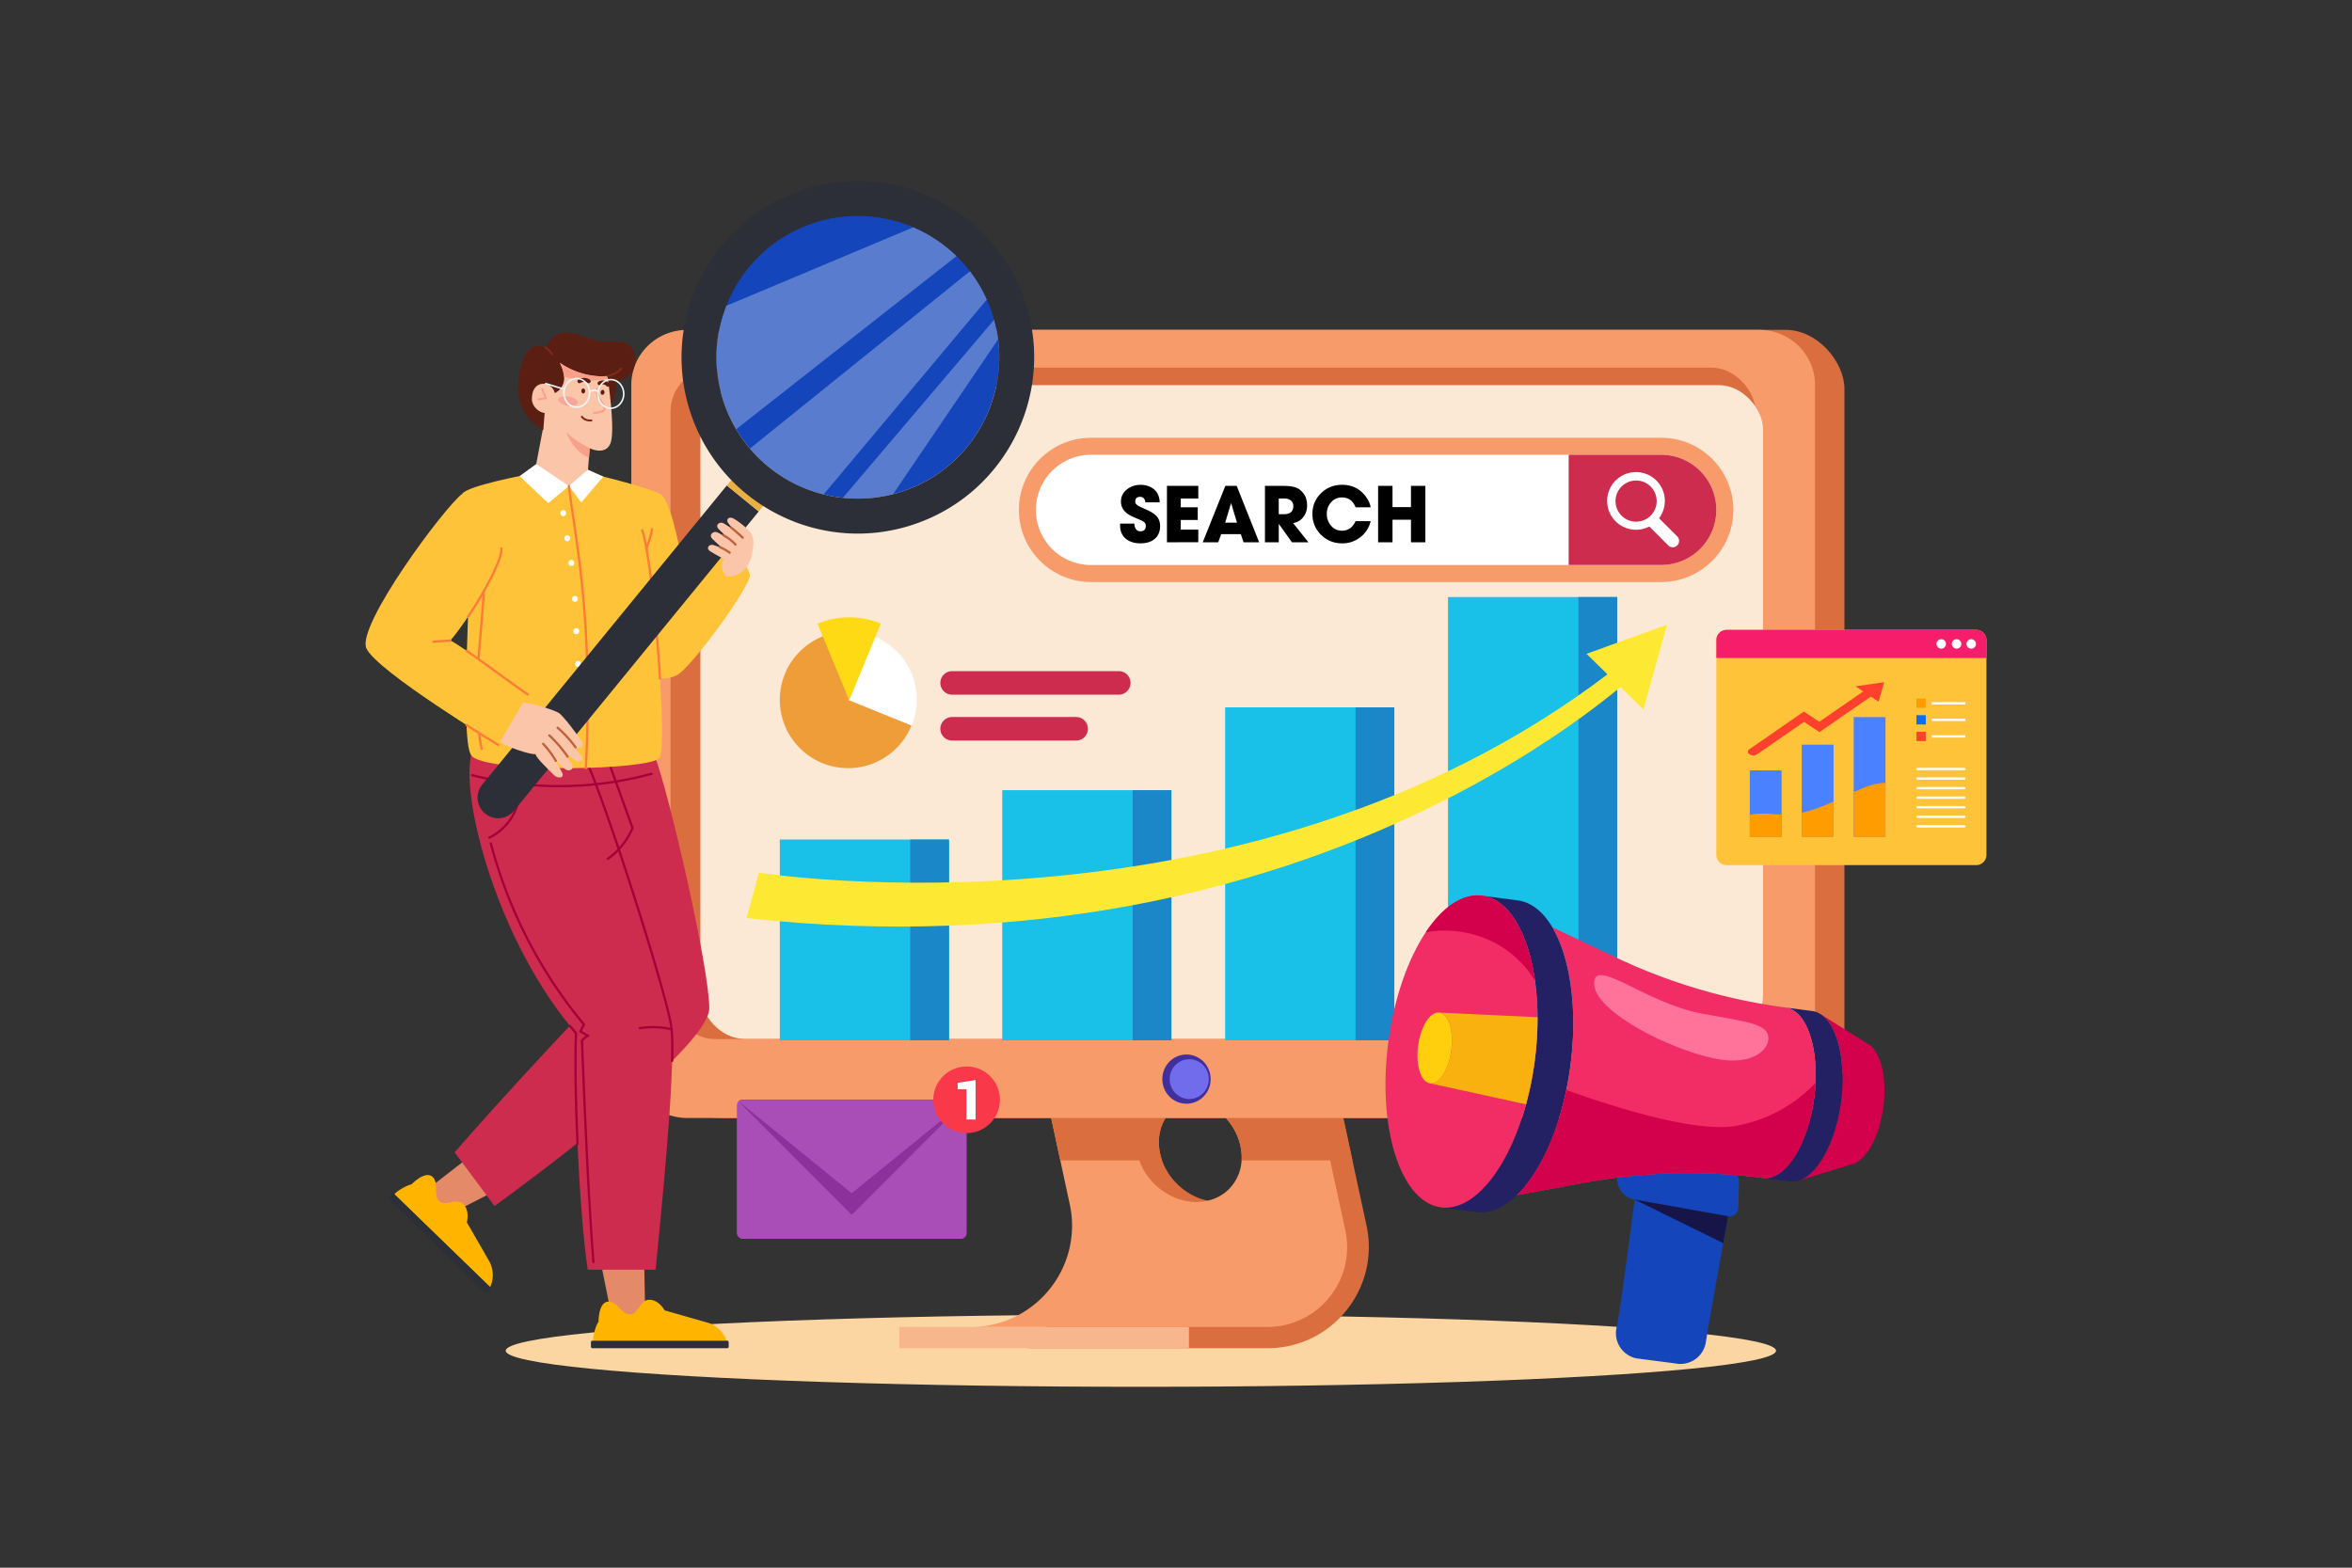 <svg xmlns="http://www.w3.org/2000/svg" viewBox="0 0 4680 3120"><rect x="0" y="0" width="4680" height="3120" fill="#333333" stroke="none"/><defs><style>.cls-1{isolation:isolate;}.cls-2,.cls-24{fill:#fff;}.cls-2{opacity:0;}.cls-3{fill:#fbd6a2;}.cls-4{fill:#db6e3f;}.cls-5{fill:#f79b6a;}.cls-6{fill:#f7b68b;}.cls-7{fill:#fbe9d5;}.cls-8{fill:#402f9d;}.cls-9{fill:#706cec;}.cls-10{fill:#e48a68;}.cls-11{fill:#ffb500;}.cls-12{fill:#2c2f37;}.cls-13{fill:#ce2c4e;}.cls-14{fill:#a50039;}.cls-15{fill:#fbc5a9;}.cls-16{fill:#5b1e13;}.cls-17{fill:#f7a18a;}.cls-18{fill:#7c2c19;}.cls-19{opacity:0.5;}.cls-20{fill:#f3888a;}.cls-21{fill:#eef6f9;}.cls-22{fill:#fec338;}.cls-23{fill:#fe7a38;}.cls-25{fill:#c8c3ca;}.cls-26{fill:#1445bb;}.cls-27{fill:#ebb044;}.cls-28{opacity:0.3;mix-blend-mode:color-dodge;}.cls-29{fill:#bf603b;}.cls-30{fill:#19c0e7;}.cls-31{fill:#1987c8;}.cls-32{fill:#fde934;}.cls-33{fill:#ef9d38;}.cls-34{fill:#fdda14;}.cls-35{fill:#0070fc;}.cls-36{fill:#ff9c00;}.cls-37{fill:#ff402c;}.cls-38{fill:#f61d6a;}.cls-39{fill:#4a81ff;}.cls-40{fill:#a94eb7;}.cls-41{fill:#8c309c;}.cls-42{fill:#f9394a;}.cls-43{fill:#171448;}.cls-44{fill:#232163;}.cls-45{fill:#f22c65;}.cls-46{fill:#f8b10f;}.cls-47{fill:#ffcf0d;}.cls-48{fill:#d3004c;}.cls-49{fill:#ff739b;}</style></defs><title>07</title><g class="cls-1"><g id="_07" data-name="07"><rect id="_07-2" data-name="07" class="cls-2" width="4680" height="3120"></rect><ellipse class="cls-3" cx="2270.16" cy="2688.16" rx="1263.85" ry="71.84"></ellipse><path class="cls-4" d="M2045.12,2643.67v39.56h476.76c129.07,0,224.95-119.5,196.94-245.52l-18.79-86.9-44.83-207.42h-468l44.68,207.42,10.2,47.33a205,205,0,0,1,4.87,44.15c0,97.48-71.2,182.5-168.33,198.63A200.88,200.88,0,0,1,2045.12,2643.67ZM2503,2350.81c-15.32,25.11-43.09,41.35-77,41.35a106.48,106.48,0,0,1-22.9-2.52c-25.35-5.36-48.64-19.46-66.08-38.83-15.65-17.39-26.56-39.08-29.94-62.61-7.2-49.6,21.59-91.1,66.61-101.43a98.4,98.4,0,0,1,22.36-2.52c57.39,0,110.67,46.52,118.93,103.95C2518.31,2311.73,2513.67,2333.42,2503,2350.81Z"></path><path class="cls-5" d="M1931.32,2640.92h590.32a159,159,0,0,0,152.64-114.72,143.78,143.78,0,0,0,3.58-15,161.69,161.69,0,0,0-1.16-63.56l-21-96.85-44.92-207.42H2074.06l44.63,207.42,9.61,44.58a200.76,200.76,0,0,1,2.08,77.24,192.83,192.83,0,0,1-10.53,38.59c-1.93,5.08-4.11,10.1-6.43,15a202.54,202.54,0,0,1-28.93,44.29,198.1,198.1,0,0,1-28.11,27.05A200.2,200.2,0,0,1,1931.32,2640.92Zm526.37-290.11c-11.74,19.32-31,33.42-54.64,38.83a98.4,98.4,0,0,1-22.36,2.52c-33.91,0-66.37-16.24-88.93-41.35-15.7-17.39-26.61-39.08-30-62.61-8.31-57.43,31.54-103.95,89-103.95a106.48,106.48,0,0,1,22.9,2.52c48.06,10.24,88.88,51.73,96,101.43C2473.05,2311.73,2468.41,2333.42,2457.69,2350.81Z"></path><rect class="cls-6" x="1789.32" y="2640.92" width="576.4" height="42.31" transform="translate(4155.03 5324.15) rotate(180)"></rect><path class="cls-4" d="M2074.07,2143.4l35.72,166.08H2312.2a119.79,119.79,0,0,1-5.16-21.31c-7.24-49.6,21.58-91.08,66.62-101.4,48.06,10.25,88.87,51.74,96,101.4a104.8,104.8,0,0,1,.94,21.31h220.5l-35.86-166.08Z"></path><rect class="cls-4" x="1314.68" y="656.46" width="2355.36" height="1568.55" rx="117.25"></rect><path class="cls-5" d="M1256.16,766v1349.5c0,60.47,49.89,109.51,111.4,109.51H3500.11c61.51,0,111.4-49,111.4-109.51V766c0-60.53-49.89-109.5-111.4-109.5H1367.56c-54.56,0-100,38.53-109.5,89.49A103.88,103.88,0,0,0,1256.16,766Z"></path><rect class="cls-4" x="1334.18" y="731.6" width="2159.2" height="1336.35" rx="87.7"></rect><rect class="cls-7" x="1393.64" y="766.54" width="2114.38" height="1301.03" rx="87.7" transform="translate(4901.66 2834.1) rotate(180)"></rect><ellipse class="cls-8" cx="2360.85" cy="2147.65" rx="48.07" ry="48.97"></ellipse><ellipse class="cls-9" cx="2366.35" cy="2147.65" rx="38.9" ry="39.62"></ellipse><polygon class="cls-10" points="1195.95 2515.15 1218.74 2628.13 1284.11 2628.13 1281.96 2519.75 1195.95 2515.15"></polygon><path class="cls-11" d="M1445.64,2668.2H1180.17c-.76-8,5-29.75,10.72-37.6.3-11.78,2.76-40.11,20.26-40.11s25,25.31,42.26,25.31,19.63-29,38.65-29,30.51,21.14,30.51,21.14l84.77,24.19a57.24,57.24,0,0,1,38.3,36.06Z"></path><rect class="cls-12" x="1175.84" y="2668.2" width="274.12" height="15.04" rx="2.84" transform="translate(2625.81 5351.43) rotate(180)"></rect><polygon class="cls-10" points="930.53 2305 840.33 2374.9 887.25 2420.42 989.07 2368.19 930.53 2305"></polygon><path class="cls-11" d="M975.3,2561.64,784.74,2376.8c5-6.27,24.29-17.88,33.88-19.52,8.42-8.24,29.91-26.87,42.47-14.69s.35,35.61,12.71,47.59,34.27-7.14,47.93,6.11,7.18,36.41,7.18,36.41l44,76.39a57.25,57.25,0,0,1,2.38,52.55Z"></path><path class="cls-12" d="M773.21,2386.56l192.68,186.91a2.85,2.85,0,0,0,4-.06l6.51-6.72a2.83,2.83,0,0,0-.06-4l-192.68-186.9a2.85,2.85,0,0,0-4,.06l-6.51,6.72A2.83,2.83,0,0,0,773.21,2386.56Z"></path><path class="cls-13" d="M1303.3,1505.71c28.57,76,108,420.07,108,500.8s-373.83,355.2-427.24,393.7L904.63,2293.4c79.48-91.9,274.47-304.57,317.94-340.44l-185-438.75Z"></path><path class="cls-13" d="M937.47,1503c-20.42,89.94,54.15,374.35,208.75,553.2-4.38,90.66,4.88,347.75,23.23,470.7h135.09c8.7-90.66,42.23-412.33,31-484.36s-132.21-451.58-169.2-528.32Z"></path><path class="cls-14" d="M1337.51,2113.51a2.25,2.25,0,0,0,2.24-2.19c.82-32.32.16-55.58-1.94-69.14-11.39-73.41-133.3-454-169.4-528.95a2.25,2.25,0,0,0-4.05,2c36,74.72,157.65,454.45,169,527.68,2,13.29,2.69,36.29,1.88,68.34a2.25,2.25,0,0,0,2.19,2.3Z"></path><path class="cls-14" d="M1149.21,2279.39h.1a2.26,2.26,0,0,0,2.15-2.35c-4-89.69-5.14-176.33-3-220.74a2.22,2.22,0,0,0-.55-1.58q-6.09-7-12-14.32a2.25,2.25,0,0,0-3.48,2.85q5.68,7,11.52,13.72c-2.12,45.45-1,129.67,3,220.27A2.24,2.24,0,0,0,1149.21,2279.39Z"></path><path class="cls-14" d="M1336.5,2050.66a2.25,2.25,0,0,0,.5-4.44,171.47,171.47,0,0,0-64.48-2.11,2.24,2.24,0,0,0,.7,4.43,167.51,167.51,0,0,1,62.79,2.06A2.12,2.12,0,0,0,1336.5,2050.66Z"></path><path class="cls-14" d="M973.51,1669.36a2.11,2.11,0,0,0,1-.23,110.71,110.71,0,0,0,54.57-140,2.21,2.21,0,0,0-2.91-1.27,2.24,2.24,0,0,0-1.27,2.91,106.22,106.22,0,0,1-52.35,134.32,2.25,2.25,0,0,0,1,4.27Z"></path><path class="cls-14" d="M1180.76,2514.05h.17a2.24,2.24,0,0,0,2.07-2.41c-10.53-138.85-16.55-286.89-22.37-430.06l-.39-9.67c2.65-3.21,6.53-7,10.76-8.37a2.25,2.25,0,0,0,.26-4.19c-2.5-1.15-5.1-2.67-7.62-4.14-1.9-1.11-3.85-2.26-5.82-3.27.87-1.62,1.69-3.3,2.51-5,1.14-2.32,2.27-4.65,3.54-6.76a2.23,2.23,0,0,0-.2-2.59A938.26,938.26,0,0,1,978.8,1678a2.24,2.24,0,0,0-4.34,1.13,942.72,942.72,0,0,0,184.76,360.11c-1,1.83-2,3.78-2.92,5.72-1.13,2.32-2.26,4.64-3.53,6.75a2.24,2.24,0,0,0-.22,1.82,2.21,2.21,0,0,0,1.21,1.38c2.5,1.16,5.1,2.68,7.62,4.15,1.27.74,2.57,1.5,3.88,2.23a37.38,37.38,0,0,0-9.06,8.44,2.23,2.23,0,0,0-.49,1.49l.43,10.51C1162,2225,1168,2373,1178.52,2512A2.25,2.25,0,0,0,1180.76,2514.05Z"></path><path class="cls-14" d="M1209.26,1711.49a2.23,2.23,0,0,0,1.26-.39c21.58-14.7,39.87-37.42,50.19-62.35a2.26,2.26,0,0,0,0-1.62l-45.08-124.93a2.21,2.21,0,0,0-2.87-1.35,2.24,2.24,0,0,0-1.35,2.87l44.78,124.11c-10,23.82-27.58,45.5-48.23,59.56a2.25,2.25,0,0,0,1.27,4.1Z"></path><path class="cls-14" d="M1112.77,1566.78a701.45,701.45,0,0,0,184.35-24.61,2.24,2.24,0,0,0,1.57-2.76,2.18,2.18,0,0,0-2.75-1.57,698.11,698.11,0,0,1-355.88,2.75A2.25,2.25,0,0,0,939,1545,701.83,701.83,0,0,0,1112.77,1566.78Z"></path><path class="cls-15" d="M1170.84,942.33s-14.33,26.11-52.56,26.11c-36.55,0-54.87-26.11-54.87-26.11l20.77-109.13,78.48,50.07,1.53,9.36,2.89,19.54Z"></path><path class="cls-12" d="M1167.08,912.17a93,93,0,0,1-40.49-19.84,94.72,94.72,0,0,1-26.46-35.9,90.16,90.16,0,0,0,30.24,26.07,87.23,87.23,0,0,0,33.82,10.11Z"></path><path class="cls-16" d="M1081.42,856.11s-50.43-23-50.39-83c0-51.16,19.76-98.53,54.44-81.54,0,0,15.85-35.26,50-29.07s43.22,20.38,90.37,17.46,42.1,51.09,29.08,64.15c-15.31,15.37-29.51,16-29.51,16s6.32,42.6-29.44,62.55Z"></path><path class="cls-15" d="M1075.9,919.55c67.39,47.63,94.08,15.09,94.08,15.09l3.34-42.62s30.13,15.29,40.88-8.59-3.61-120.44-5.34-135.21c0,0-45.43,7.47-94.91-26,.24.44,8,14.37,8.59,29.66a33,33,0,0,1-18.36,30.4l-.17.08c-2.83-10.77-11.78-18.63-22.39-18.61-12.87,0-23.25,9.38-23.25,30.7,0,13.61,13.35,26.37,25.38,27.36Z"></path><path class="cls-17" d="M1209.56,753.73c-.31-2.35-.55-4.25-.7-5.51,0,0-45.44,7.46-94.93-26,0,0,7.33,12.9,8.48,27.59C1147.17,755.77,1182.06,761.13,1209.56,753.73Z"></path><path class="cls-17" d="M1173.31,892s-35.82-18.12-46.64-32.87c0,0,11.2,37.61,45.43,52.26Z"></path><path class="cls-18" d="M1098.42,706.89a1.94,1.94,0,0,1-1.71-1c-3.18-5.93-12.29-12.62-12.38-12.68a1.95,1.95,0,0,1,2.29-3.15c.4.3,9.93,7.29,13.52,14a2,2,0,0,1-.8,2.63A1.9,1.9,0,0,1,1098.42,706.89Z"></path><path class="cls-18" d="M1208.86,750.17a2,2,0,0,1-.29-3.88c.17,0,16.87-2.64,26.46-14.27a1.95,1.95,0,0,1,3,2.48c-10.56,12.8-28.14,15.53-28.89,15.64A1.33,1.33,0,0,1,1208.86,750.17Z"></path><path class="cls-17" d="M1071.73,796.42a1.94,1.94,0,0,1-.27-3.87l12-1.67L1077,775.32a1.95,1.95,0,0,1,3.6-1.49l7.41,17.89a1.94,1.94,0,0,1-.11,1.71,1.92,1.92,0,0,1-1.42,1l-14.48,2A1.23,1.23,0,0,1,1071.73,796.42Z"></path><path class="cls-17" d="M1181.92,823.78h0a1.95,1.95,0,0,1,0-3.89h0s5.68,0,16.22-3.26c1.9-.58,2.4-1.45,2.6-2.06,1.36-4-4.89-12.78-8.62-18a59.8,59.8,0,0,1-3.93-5.92c-3.5-6.74-1.89-16.1-1.82-16.49a1.94,1.94,0,0,1,3.83.67c0,.09-1.44,8.47,1.44,14a62.07,62.07,0,0,0,3.65,5.47c5,7,11.13,15.66,9.14,21.53a7.24,7.24,0,0,1-5.15,4.53C1188.25,823.72,1182.32,823.78,1181.92,823.78Z"></path><g class="cls-19"><path class="cls-20" d="M1149.81,801.45c-.83,5-10.25,7.66-21,5.89s-18.89-7.28-18.07-12.3,10.25-7.66,21-5.89S1150.63,796.43,1149.81,801.45Z"></path></g><path class="cls-16" d="M1164.38,778.12c0,2.75-1.71,5-3.82,5s-3.84-2.22-3.85-5,1.71-5,3.83-5S1164.38,775.38,1164.38,778.12Z"></path><path class="cls-16" d="M1202.77,781.39c-.4,2.71-2.42,4.67-4.51,4.36s-3.47-2.75-3.08-5.47,2.42-4.67,4.52-4.37S1203.17,778.67,1202.77,781.39Z"></path><path class="cls-18" d="M1174.6,838.84c-13.25,0-18.19-8.08-18.4-8.44a1.95,1.95,0,0,1,3.34-2c.2.33,4.62,7.26,17,6.49a1.94,1.94,0,1,1,.24,3.88C1176,838.82,1175.29,838.84,1174.6,838.84Z"></path><path class="cls-16" d="M1152.86,762.63a3.88,3.88,0,0,1-2.11-7.15c.47-.3,11.6-7.25,22.75,0a3.89,3.89,0,0,1-4.24,6.53c-6.89-4.47-14-.13-14.34.06A3.88,3.88,0,0,1,1152.86,762.63Z"></path><path class="cls-16" d="M1209.58,769.58a3.87,3.87,0,0,1-2.91-1.31,9.37,9.37,0,0,0-11.81-2.07,3.9,3.9,0,0,1-5.3-1.41,3.86,3.86,0,0,1,1.36-5.29,17.08,17.08,0,0,1,21.57,3.6,3.89,3.89,0,0,1-2.91,6.48Z"></path><path class="cls-21" d="M1147.48,811.91l-.8,0a25.78,25.78,0,0,1-19-9.46,32.36,32.36,0,0,1,1.34-42.36,25.71,25.71,0,0,1,19.55-8.25c15,.47,26.75,14.34,26.22,30.9h0a31.52,31.52,0,0,1-8.57,20.93A25.84,25.84,0,0,1,1147.48,811.91Zm.31-57a22.75,22.75,0,0,0-16.51,7.3,29.24,29.24,0,0,0-1.21,38.18,22.3,22.3,0,0,0,33.91,1.08,28.46,28.46,0,0,0,7.71-18.87c.46-14.84-9.94-27.26-23.21-27.68Zm25.45,27.74h0Z"></path><path class="cls-21" d="M1215.29,814.05h-.8c-15-.47-26.75-14.33-26.23-30.9s13.14-29.68,28.13-29.17,26.75,14.33,26.22,30.9a31.52,31.52,0,0,1-8.57,20.92A25.82,25.82,0,0,1,1215.29,814.05Zm.31-57c-13,0-23.75,11.58-24.22,26.16-.47,14.85,9.94,27.26,23.21,27.68a22.67,22.67,0,0,0,17.2-7.29,28.4,28.4,0,0,0,7.7-18.86h0c.47-14.85-9.94-27.26-23.2-27.68Z"></path><path class="cls-21" d="M1190.09,781.55a1.55,1.55,0,0,1-1.25-.62c-4.15-5.55-15.62-.24-15.74-.18a1.56,1.56,0,0,1-1.33-2.83c.57-.26,13.89-6.44,19.57,1.14a1.56,1.56,0,0,1-1.25,2.49Z"></path><path class="cls-21" d="M1122.85,776.32a1.47,1.47,0,0,1-.46-.07l-37-11.37a1.56,1.56,0,1,1,.91-3l37,11.37a1.56,1.56,0,0,1-.45,3.05Z"></path><path class="cls-22" d="M1314.05,983.53c29.87,18.32,54.65,206.86,54.65,206.86s51.64-84.28,73.63-90.07,44.57,23.65,49.73,42.71-117,187.08-145.54,200.94-60.13,0-60.13,0L1240,1053.58Z"></path><path class="cls-22" d="M932.32,1080.87c8.81,37.68-19,385.58,5.15,422.12s358.08,30.67,374.92,5.09-13.54-396-34.51-452.66c35.17-7.67,51.46-61.7,36.18-71.88s-122.31-38.76-143.22-41.21c0,0-14.31,26.11-52.53,26.11-36.6,0-54.93-26.11-54.93-26.11-17.91,2-133.76,24.91-143.4,40.19S891.53,1070.15,932.32,1080.87Z"></path><path class="cls-23" d="M1313.32,1352.38h.14a2.25,2.25,0,0,0,2.1-2.38c-7.12-115.08-22.75-260.74-35.59-295.38a2.24,2.24,0,0,0-4.21,1.56c12.29,33.18,28.19,178.85,35.32,294.1A2.24,2.24,0,0,0,1313.32,1352.38Z"></path><path class="cls-23" d="M958.4,1492.67a2.38,2.38,0,0,0,.46,0,2.25,2.25,0,0,0,1.74-2.66c-15.5-74.35-8.75-151.8-2.23-226.7,4.46-51.18,9.07-104.09,6.67-156a2.25,2.25,0,0,0-4.5.21c2.4,51.58-2.2,104.34-6.64,155.37-6.56,75.22-13.33,153,2.3,228A2.25,2.25,0,0,0,958.4,1492.67Z"></path><path class="cls-23" d="M1286.39,1093.39a2.25,2.25,0,0,0,2.1-1.43,235,235,0,0,0,11.17-37.93,2.23,2.23,0,0,0-1.75-2.65,2.2,2.2,0,0,0-2.65,1.75,230.67,230.67,0,0,1-11,37.2,2.24,2.24,0,0,0,1.28,2.91A2.32,2.32,0,0,0,1286.39,1093.39Z"></path><polygon class="cls-24" points="1132 967.22 1066.98 923.57 1034.01 947.44 1090.86 1001.44 1132 967.22"></polygon><polygon class="cls-24" points="1132 967.22 1169.89 934.77 1200.44 948.51 1156.61 999.88 1132 967.22"></polygon><path class="cls-23" d="M1165.66,1531.08a2.24,2.24,0,0,0,2.24-2.13c12.74-243.67-9.78-396.09-24.68-496.95-3.61-24.44-6.73-45.54-9-65a2.24,2.24,0,1,0-4.46.51c2.27,19.57,5.39,40.71,9,65.18,14.87,100.69,37.35,252.84,24.64,496.07a2.24,2.24,0,0,0,2.12,2.36Z"></path><path class="cls-24" d="M1120.73,1015.21c7.71,0,7.72,12,0,12S1113,1015.21,1120.73,1015.21Z"></path><path class="cls-24" d="M1128.77,1065.25c7.71,0,7.72,12,0,12S1121.05,1065.25,1128.77,1065.25Z"></path><path class="cls-24" d="M1136.81,1114.4c7.71,0,7.72,12,0,12S1129.09,1114.4,1136.81,1114.4Z"></path><path class="cls-24" d="M1144,1185.88c7.71,0,7.72,12,0,12S1136.24,1185.88,1144,1185.88Z"></path><path class="cls-24" d="M1146.64,1250.22c7.71,0,7.72,12,0,12S1138.92,1250.22,1146.64,1250.22Z"></path><path class="cls-24" d="M1150.22,1315.45c7.7,0,7.72,12,0,12S1142.49,1315.45,1150.22,1315.45Z"></path><path class="cls-25" d="M1150.22,1390.51c7.7,0,7.72,12,0,12S1142.49,1390.51,1150.22,1390.51Z"></path><path class="cls-25" d="M1152,1473.62c7.71,0,7.72,12,0,12S1144.28,1473.62,1152,1473.62Z"></path><path class="cls-26" d="M1617.44,444.19c-147.1,49.36-226.62,209.19-177.27,356.29a281.41,281.41,0,0,0,356.29,177.27c147.1-49.36,226.62-209.19,177.26-356.29a281.4,281.4,0,0,0-356.28-177.27Z"></path><path class="cls-12" d="M965.38,1619.21h0a41,41,0,0,0,57.62-5.88l486.68-595.41-63.5-51.74L959.5,1561.6A41,41,0,0,0,965.38,1619.21Z"></path><rect class="cls-27" x="1457.32" y="934.86" width="81.91" height="64.43" transform="translate(947.61 -729.05) rotate(39.17)"></rect><g class="cls-28"><path class="cls-24" d="M1903.53,509.47,1464.78,854.38a281.74,281.74,0,0,1-19.85-245.64l372.76-156.47c4.9,2.12,9.78,4.34,14.6,6.75A281.32,281.32,0,0,1,1903.53,509.47Z"></path><path class="cls-24" d="M1963.77,595.9l-325,388.16a283.45,283.45,0,0,1-146.72-91.21L1930.31,539.6A280.7,280.7,0,0,1,1963.77,595.9Z"></path><path class="cls-24" d="M1986.08,675.37,1777,983.48a278.36,278.36,0,0,1-100,7.42l301.23-354.64A271.93,271.93,0,0,1,1986.08,675.37Z"></path></g><path class="cls-12" d="M1477.72,976.7a348.6,348.6,0,0,1-103.34-154.14c-61.53-183.38,37.6-382.63,221-444.16h0a350.79,350.79,0,0,1,444.16,221c61.53,183.38-37.6,382.63-221,444.16a348.45,348.45,0,0,1-267.84-18.5A353,353,0,0,1,1477.72,976.7Zm139.72-532.51c-147.1,49.36-226.62,209.19-177.27,356.29a281.41,281.41,0,0,0,356.29,177.27c147.1-49.36,226.62-209.19,177.26-356.29a281.4,281.4,0,0,0-356.28-177.27Z"></path><path class="cls-15" d="M1029.06,1396.5c34.78,3.33,73,16.9,82.29,22s42,50,46.44,57.26-2.17,19.56-16.38,8.21c0,0,11.5,15.27,16.38,22s-5.81,12.48-12.59,7.75-23.18-16.31-23.18-16.31,8.84,14.47,15.63,22.91-4.15,17.82-13.91,9.76-23-24.11-23-24.11,10.4,17.36,17.4,30.89c6.61,12.79-8.91,13.15-16.55,5.09s-34.78-33.09-36-41.15c-9.33,1.7-60-14.44-74.14-27.15Z"></path><path class="cls-29" d="M1106.05,1516.46a2.24,2.24,0,0,0,1.93-3.39,197.4,197.4,0,0,0-25.5-34.2,2.24,2.24,0,1,0-3.28,3.05,193.42,193.42,0,0,1,24.91,33.43A2.26,2.26,0,0,0,1106.05,1516.46Z"></path><path class="cls-29" d="M1129.32,1508a2.25,2.25,0,0,0,1.85-3.52,260.66,260.66,0,0,0-36.58-42.53,2.24,2.24,0,0,0-3.07,3.27,256.81,256.81,0,0,1,36,41.81A2.26,2.26,0,0,0,1129.32,1508Z"></path><path class="cls-29" d="M1145.18,1489.47a2.3,2.3,0,0,0,1.32-.42,2.25,2.25,0,0,0,.5-3.14,230.12,230.12,0,0,0-36-39.27,2.24,2.24,0,1,0-2.93,3.4,226.62,226.62,0,0,1,35.32,38.5A2.23,2.23,0,0,0,1145.18,1489.47Z"></path><path class="cls-22" d="M920,982.51c-36,27.13-210.93,262.72-191,307.76S991.4,1482.55,991.4,1482.55l58.9-100.47c-26-16.45-131.65-97-154.17-107.4,34.87-39.8,103.93-152.27,101.34-183.53S920,982.51,920,982.51Z"></path><path class="cls-23" d="M991.4,1484.8a2.25,2.25,0,0,0,1.16-4.17c-.26-.16-27.11-16.47-63.08-39.5a2.25,2.25,0,0,0-2.43,3.78c36,23.06,62.92,39.4,63.19,39.56A2.22,2.22,0,0,0,991.4,1484.8Z"></path><path class="cls-23" d="M931.25,1229.61a2.23,2.23,0,0,0,1.87-1c33.42-50,68.51-114.46,66.59-137.65a2.21,2.21,0,0,0-2.43-2,2.24,2.24,0,0,0-2,2.42c1.75,21.13-31.8,83.8-65.84,134.78a2.25,2.25,0,0,0,1.86,3.5Z"></path><path class="cls-23" d="M1050.3,1384.33a2.24,2.24,0,0,0,1.2-4.14c-10-6.37-32.76-22.87-56.8-40.33-21.57-15.67-46-33.42-65.16-46.66a2.25,2.25,0,0,0-2.55,3.7c19.1,13.2,43.52,30.94,65.07,46.59,25.15,18.27,46.87,34,57,40.49A2.18,2.18,0,0,0,1050.3,1384.33Z"></path><path class="cls-23" d="M862.57,1279.37h.16l33.56-2.44a2.25,2.25,0,0,0,2.08-2.4,2.2,2.2,0,0,0-2.41-2.08l-33.56,2.44a2.25,2.25,0,0,0,.17,4.49Z"></path><path class="cls-15" d="M1440.54,1112.5a27.25,27.25,0,0,0,4.29,34.1c12.6,2.15,26.1-3,35.28-11.92s14.56-21.21,16.6-33.82,4.47-26.75-1.36-38.12c-4.41-8.58-26.64-26-35.91-30.82s-15.62,2.12-10.32,9.27,11.91,14.2,11.91,14.2-14.3-10-21.45-13.94-18.26,3.08-9,12.13,17,17.26,17,17.26-13.41-8.21-20.47-11.39-17.92,4.64-9.71,12.91,20.38,18.79,20.38,18.79l-17.74-6.28c-8.2-2.91-16.67,5.82-6.88,12.18S1440.54,1112.5,1440.54,1112.5Z"></path><path class="cls-29" d="M1477.77,1072.18a2.25,2.25,0,0,0,1.55-3.87c-7.31-7-15-13.64-22.86-19.84a2.25,2.25,0,1,0-2.79,3.52c7.76,6.13,15.35,12.71,22.55,19.57A2.25,2.25,0,0,0,1477.77,1072.18Z"></path><path class="cls-29" d="M1463.49,1086.05a2.25,2.25,0,0,0,1.65-3.78,93.43,93.43,0,0,0-24.11-18.62,2.25,2.25,0,0,0-2.06,4,88.64,88.64,0,0,1,22.88,17.69A2.23,2.23,0,0,0,1463.49,1086.05Z"></path><path class="cls-29" d="M1452,1102.2a2.24,2.24,0,0,0,1.31-4.07,106.32,106.32,0,0,0-20.6-11.51,2.25,2.25,0,0,0-1.74,4.14,101.31,101.31,0,0,1,19.72,11A2.29,2.29,0,0,0,1452,1102.2Z"></path><rect class="cls-30" x="1994.23" y="1572.61" width="336.64" height="497.82"></rect><rect class="cls-31" x="2253.78" y="1572.61" width="77.09" height="497.82"></rect><rect class="cls-30" x="2437.75" y="1407.76" width="336.64" height="662.68"></rect><rect class="cls-31" x="2697.3" y="1407.76" width="77.09" height="662.68"></rect><rect class="cls-30" x="1551.64" y="1670.85" width="336.64" height="399.58"></rect><rect class="cls-31" x="1811.19" y="1670.85" width="77.09" height="399.58"></rect><rect class="cls-30" x="2881.26" y="1188.23" width="336.64" height="882.21"></rect><rect class="cls-31" x="3140.82" y="1188.23" width="77.09" height="882.21"></rect><path class="cls-32" d="M1485.52,1827.12l24.55-90.4s1000.36,160.07,1726.32-424.28l33.78,14.6S2633.2,1954.06,1485.52,1827.12Z"></path><polygon class="cls-32" points="3270.17 1412.02 3156.82 1301.23 3316.91 1243.36 3270.17 1412.02"></polygon><path class="cls-5" d="M2170.92,1158.34c-79.15,0-143.55-64.4-143.55-143.55s64.4-143.55,143.55-143.55H3305.45c79.16,0,143.55,64.39,143.55,143.55s-64.39,143.55-143.55,143.55Z"></path><path class="cls-24" d="M3305.45,1124.49H2170.92a109.7,109.7,0,0,1-109.7-109.7h0a109.7,109.7,0,0,1,109.7-109.71H3305.45a109.71,109.71,0,0,1,109.71,109.71h0A109.71,109.71,0,0,1,3305.45,1124.49Z"></path><path class="cls-13" d="M3305.45,905.08h-184.1v219.41h184.1a109.71,109.71,0,0,0,109.71-109.7h0A109.71,109.71,0,0,0,3305.45,905.08Z"></path><path class="cls-24" d="M3337.5,1067.71l-36.31-36.32a57.38,57.38,0,1,0-19.38,16.44l37.78,37.8a12.67,12.67,0,0,0,17.91-17.92Zm-41.05-70.43a40.95,40.95,0,1,1-40.94-40.95A41,41,0,0,1,3296.45,997.28Z"></path><path d="M2297.12,1072.93q-10.36,8.44-27.84,8.44-17.85,0-28.74-8.88-11.77-9.48-11.78-26.82v-3.62h28.52a18.79,18.79,0,0,0,2.74,10.44,10,10,0,0,0,9,4.89q10.89,0,10.89-10.74a9.7,9.7,0,0,0-3.78-7.93,21.93,21.93,0,0,0-3.85-2.37l-2.15-1-12.22-5.26a82.23,82.23,0,0,1-10.44-5.11,43.14,43.14,0,0,1-8.74-6.59,28.08,28.08,0,0,1-8.22-20.44q0-14.89,12.44-24.37,11.4-8.67,26.81-8.67a45.05,45.05,0,0,1,16.59,3.11,33.64,33.64,0,0,1,13.77,9.63q7,8.6,7.41,22.15h-28.36q-1.64-11-10.3-11-9.85,0-9.85,8.81a8.91,8.91,0,0,0,1,4.74q1.7,2.88,10.29,7.11l11.85,5.33a89.72,89.72,0,0,1,10.37,5.41,40.33,40.33,0,0,1,8.3,6.59q7.55,8,7.55,20.14Q2308.38,1063.82,2297.12,1072.93Z"></path><path d="M2322,1079.22V967h62.36v25.18h-34.89v17.48h33.78v25.18h-33.78V1054h34.89v25.18Z"></path><path d="M2474.42,1079.22l-5.48-16.22h-39l-5.93,16.22h-30.81l45-112.27h22.59l44.66,112.27Zm-24.58-77.32h-.45l-11.55,38.37h23.55Z"></path><path d="M2570.7,1079.22,2544.78,1043h-.29v36.21H2517V967h35.48q5.63,0,9,.22a66.92,66.92,0,0,1,9,1q10.07,1.71,16.51,6.89,13.84,11.12,13.85,30.66,0,13.41-7.33,23A30.76,30.76,0,0,1,2573,1041l30.44,38.21Zm-2.81-83.61q-4.82-3.48-13-3.48h-10.44v31.25h10.14q18.81,0,18.82-16.07Q2573.45,999.54,2567.89,995.61Z"></path><path d="M2727.34,1037.23a56.35,56.35,0,0,1-20.66,32,57.18,57.18,0,0,1-36.07,12.14q-24.59,0-41.84-16.88t-17.33-41.55q0-24.51,17.18-41.4,17.12-16.66,41.7-16.67,32,0,49.4,26.37a47.23,47.23,0,0,1,7.62,18.37h-30.06q-7.49-19.56-27.11-19.56a27.72,27.72,0,0,0-21.85,9.86,33.72,33.72,0,0,0-8.22,22.88,34.5,34.5,0,0,0,8.22,23.18,27.57,27.57,0,0,0,22,10.22q18.36,0,27-19Z"></path><path d="M2807.55,1079.22v-44.88h-36.73v44.88h-28.66V967h28.66v42.21h36.73V967h28.66v112.27Z"></path><circle class="cls-33" cx="1687.66" cy="1392.81" r="135.99" transform="translate(127.1 2926.69) rotate(-84.04)"></circle><path class="cls-24" d="M1814.19,1444.22a136,136,0,0,0-74-177.5l-52,126.32Z"></path><path class="cls-34" d="M1689.84,1393.71,1752.65,1241a163.88,163.88,0,0,0-125.83.32Z"></path><path class="cls-13" d="M2226.08,1382.56H1894.52a23.43,23.43,0,0,1-23.43-23.43h0a23.43,23.43,0,0,1,23.43-23.43h331.56a23.43,23.43,0,0,1,23.43,23.43h0A23.43,23.43,0,0,1,2226.08,1382.56Z"></path><path class="cls-13" d="M2141.3,1473.88H1894.52a23.43,23.43,0,0,1-23.43-23.43h0a23.43,23.43,0,0,1,23.43-23.43H2141.3a23.43,23.43,0,0,1,23.43,23.43h0A23.43,23.43,0,0,1,2141.3,1473.88Z"></path><path class="cls-22" d="M3952.61,1273.89v427.56a20.33,20.33,0,0,1-20.32,20.33H3435.48a20.33,20.33,0,0,1-20.32-20.33V1273.88a20.33,20.33,0,0,1,20.32-20.33h496.81A20.33,20.33,0,0,1,3952.61,1273.89Z"></path><rect class="cls-35" x="3813.33" y="1423.36" width="18.5" height="18.5"></rect><rect class="cls-24" x="3844.1" y="1430.29" width="66.67" height="4.63" rx="0.2"></rect><rect class="cls-36" x="3813.33" y="1390.4" width="18.5" height="18.5"></rect><rect class="cls-24" x="3844.1" y="1397.33" width="66.67" height="4.63" rx="0.2"></rect><rect class="cls-37" x="3813.33" y="1456.31" width="18.5" height="18.5"></rect><rect class="cls-24" x="3844.1" y="1463.24" width="66.67" height="4.63" rx="0.2"></rect><path class="cls-24" d="M3908.46,1532.77h-92.81a2.31,2.31,0,0,1-2.32-2.31h0a2.32,2.32,0,0,1,2.32-2.32h92.81a2.31,2.31,0,0,1,2.31,2.32h0A2.3,2.3,0,0,1,3908.46,1532.77Z"></path><path class="cls-24" d="M3908.46,1551.79h-92.81a2.32,2.32,0,0,1-2.32-2.32h0a2.32,2.32,0,0,1,2.32-2.31h92.81a2.31,2.31,0,0,1,2.31,2.31h0A2.31,2.31,0,0,1,3908.46,1551.79Z"></path><path class="cls-24" d="M3908.46,1570.81h-92.81a2.32,2.32,0,0,1-2.32-2.32h0a2.31,2.31,0,0,1,2.32-2.31h92.81a2.3,2.3,0,0,1,2.31,2.31h0A2.31,2.31,0,0,1,3908.46,1570.81Z"></path><path class="cls-24" d="M3908.46,1589.82h-92.81a2.31,2.31,0,0,1-2.32-2.31h0a2.32,2.32,0,0,1,2.32-2.32h92.81a2.31,2.31,0,0,1,2.31,2.32h0A2.3,2.3,0,0,1,3908.46,1589.82Z"></path><path class="cls-24" d="M3908.46,1608.84h-92.81a2.32,2.32,0,0,1-2.32-2.31h0a2.32,2.32,0,0,1,2.32-2.32h92.81a2.31,2.31,0,0,1,2.31,2.32h0A2.31,2.31,0,0,1,3908.46,1608.84Z"></path><path class="cls-24" d="M3908.46,1627.86h-92.81a2.32,2.32,0,0,1-2.32-2.32h0a2.31,2.31,0,0,1,2.32-2.31h92.81a2.3,2.3,0,0,1,2.31,2.31h0A2.31,2.31,0,0,1,3908.46,1627.86Z"></path><path class="cls-24" d="M3908.46,1646.88h-92.81a2.32,2.32,0,0,1-2.32-2.32h0a2.32,2.32,0,0,1,2.32-2.32h92.81a2.31,2.31,0,0,1,2.31,2.32h0A2.31,2.31,0,0,1,3908.46,1646.88Z"></path><path class="cls-38" d="M3952.61,1273.89v35.67H3415.16v-35.68a20.33,20.33,0,0,1,20.32-20.33h496.81A20.33,20.33,0,0,1,3952.61,1273.89Z"></path><path class="cls-24" d="M3872.09,1281.56a9.42,9.42,0,1,1-9.42-9.42A9.41,9.41,0,0,1,3872.09,1281.56Z"></path><path class="cls-24" d="M3902.61,1281.56a9.42,9.42,0,1,1-9.42-9.42A9.41,9.41,0,0,1,3902.61,1281.56Z"></path><path class="cls-24" d="M3931.83,1281.56a9.42,9.42,0,1,1-9.41-9.42A9.41,9.41,0,0,1,3931.83,1281.56Z"></path><rect class="cls-39" x="3585.11" y="1482.08" width="63.23" height="183.74"></rect><path class="cls-36" d="M3585.11,1617.36c22.4-4.69,43.41-13.1,63.23-22.15v70.61h-63.23Z"></path><rect class="cls-39" x="3481.76" y="1533.14" width="63.23" height="132.68"></rect><path class="cls-36" d="M3533.29,1620.47q5.91.58,11.7.73v44.62h-63.23v-44.2C3493,1619.12,3509.32,1618.1,3533.29,1620.47Z"></path><rect class="cls-39" x="3688.46" y="1427.19" width="63.23" height="238.63"></rect><path class="cls-36" d="M3751.7,1558v107.85h-63.24v-89.54C3710.94,1565.93,3731.88,1557.92,3751.7,1558Z"></path><path class="cls-37" d="M3749.14,1357.62l-57.07,8.3,15.32,10.19L3620,1436.52l-30.66-20.4-108.42,75c-4.14,2.86-4.07,7.45.14,10.26h0a14.54,14.54,0,0,0,15.13-.1l93.44-64.6,30.66,20.39,102.35-70.76,15.32,10.2Z"></path><rect class="cls-40" x="1466.16" y="2188.78" width="457.22" height="276.67" rx="11.25"></rect><path class="cls-41" d="M1920.06,2192.11l-225.29,225.78-225.31-225.78a1.37,1.37,0,0,1,.34-.34,11.21,11.21,0,0,1,7.61-3h434.72a11,11,0,0,1,7.58,3A1.61,1.61,0,0,1,1920.06,2192.11Z"></path><path class="cls-40" d="M1919.71,2191.77l-224.94,183-225-183a11.21,11.21,0,0,1,7.61-3h434.72A11,11,0,0,1,1919.71,2191.77Z"></path><path class="cls-42" d="M1989.67,2188.78a66.3,66.3,0,1,1-66.29-66.29A66.29,66.29,0,0,1,1989.67,2188.78Z"></path><path class="cls-24" d="M1941.2,2228h-18.15v-60.16h-17.5V2155l35.65-5.5Z"></path><path class="cls-17" d="M3325.3,2659.38a4.94,4.94,0,0,1-1.73-9.56,193,193,0,0,0,23.89-11.23c14.19-8,22.63-16.07,23.14-22.1a4.94,4.94,0,0,1,9.84.84c-1.87,21.85-48.14,39.76-53.41,41.74A5,5,0,0,1,3325.3,2659.38Z"></path><path class="cls-26" d="M3256.28,2703.46l77.24,10a51.2,51.2,0,0,0,60.91-43c4.54-32.09,44-249.82,44-249.82l-185.94-33.24s-29.1,228-35.53,253.25A51.19,51.19,0,0,0,3256.28,2703.46Z"></path><path class="cls-26" d="M3456.19,2247.65,3439,2275.76a38,38,0,0,0,1.6,42l16.52,22.89a17.38,17.38,0,0,1,3.28,10.7l-1.56,52.65a17.4,17.4,0,0,1-20.45,16.6l-185.94-33.24a42.14,42.14,0,0,1-29.2-20.63h0a42.14,42.14,0,0,1-4.18-31.31l14.57-56.72Z"></path><polygon class="cls-43" points="3252.46 2387.38 3438.4 2420.62 3429.04 2474.17 3252.46 2387.38"></polygon><path class="cls-44" d="M2916.71,2392.36c62.72-34.29,119.05-144.4,137-280.43,17.89-135.61-7.78-256.32-59.13-305.95a96.14,96.14,0,0,0-11.23-9.4,75.11,75.11,0,0,0-34.32-14l71.1,9.38c80.4,10.61,127.27,158.09,104.68,329.38s-106.11,301.55-186.52,290.94l-71.09-9.38a75.46,75.46,0,0,0,36.78-4.62A99.85,99.85,0,0,0,2916.71,2392.36Z"></path><path class="cls-45" d="M2762.51,2073.51c-12.09,91.64-4.3,176.46,17.86,237.14,19.3,52.78,49.43,87.28,86.82,92.21,55,7.25,111.36-51.27,148.76-143.77,17.33-42.81,30.6-93,37.75-147.16,7.6-57.59,7.32-112.52.59-160.43-13.31-94.59-51.91-161.92-105.27-169-39.06-5.15-78.87,23-112.07,72.92C2801.85,1908.26,2774.12,1985.46,2762.51,2073.51Z"></path><path class="cls-46" d="M2845.51,2156l191,41.83a658.13,658.13,0,0,0,22.87-173.43l-195.28-9.13c18.23,2.41,28.86,35.85,23.74,74.74a146.32,146.32,0,0,1-4.6,21.94C2875.16,2139.41,2860.1,2158,2845.51,2156Z"></path><path class="cls-47" d="M2821.75,2081.31c-5.13,38.87,5.5,72.33,23.75,74.74s37.19-27.15,42.32-66-5.51-72.33-23.75-74.74S2826.87,2042.44,2821.75,2081.31Z"></path><path class="cls-48" d="M3588.24,2345.65a53,53,0,0,1-8.27,3.72l103.43-31.78v0c28.49-5.76,56-53.37,64-114.12,4-30.39,2.45-58.88-3.34-81.38s-15.9-39-28.9-45.47L3623.55,2019c1.13.76,2.22,1.56,3.3,2.42.55.47,1.14,1,1.69,1.45a64.61,64.61,0,0,1,8.12,8.56c.54.62,1,1.3,1.52,2a89.68,89.68,0,0,1,6.16,9.46c.91,1.6,1.81,3.28,2.67,5,1.29,2.56,2.53,5.22,3.68,8,.39.92.77,1.87,1.15,2.83s.76,1.91,1.11,2.86.74,2.05,1.11,3.07.68,1.94,1,2.92c1,3.06,2,6.22,2.83,9.49.44,1.61.87,3.26,1.27,4.94.44,1.83.85,3.69,1.29,5.56.19,1,.39,2,.58,3,.74,3.49,1.35,7.08,1.92,10.74,4.17,27,4.5,58.2.17,91.05s-12.74,62.87-23.74,87.82v0q-1.17,2.66-2.39,5.21l-2.24,4.66-.3.61c-.43.85-.87,1.7-1.31,2.54-.78,1.56-1.64,3.11-2.45,4.63s-1.66,3-2.5,4.41c-1.13,2-2.29,3.9-3.47,5.76s-2.29,3.61-3.49,5.33a140.3,140.3,0,0,1-11.11,14.27c-.63.71-1.27,1.42-1.9,2.1s-1.3,1.35-1.93,2a82.66,82.66,0,0,1-16,12.82C3589.6,2344.93,3588.9,2345.31,3588.24,2345.65Z"></path><path class="cls-44" d="M3544.15,2332.53c30.47-23.72,56.72-79.64,65.64-147.25,8.36-63.38-.67-120.77-21-153.11a75.12,75.12,0,0,0-10.88-13.8c-7.51-7.43-16-12-25.37-13.25l53.32,7c44,5.8,69.6,86.47,57.24,180.17s-58,164.92-102,159.12l-53.32-7c9.35,1.23,18.76-1,27.95-6.23A67.62,67.62,0,0,0,3544.15,2332.53Z"></path><path class="cls-45" d="M3018.53,2378.49l94.23-17.37,41.74-7.69q22.8-4.21,45.72-7.43,20.63-3,41.24-5.08,39.45-4.18,79-5.53a1134.13,1134.13,0,0,1,187.22,9h.11c9.35,1.24,18.75-1,27.95-6.22a67.62,67.62,0,0,0,8.41-5.65c30.47-23.72,56.72-79.64,65.64-147.25,1.36-10.28,2.25-20.42,2.72-30.31,2.41-51-6.69-95.71-23.71-122.79a74.78,74.78,0,0,0-10.88-13.81c-7.52-7.43-16-12-25.37-13.26a1134.62,1134.62,0,0,1-173.43-36.86c-3.27-1-6.58-2-9.85-3q-37.84-11.57-74.85-25.79-19.41-7.44-38.52-15.6-21.32-9.12-42.33-19.11l-38.24-18.22-86.46-41.19v0c35.45,59.75,50.88,162.61,35.94,275.9q-3.26,24.64-8.14,48.06c-19,91.89-55.6,167.57-98.12,209.06Z"></path><path class="cls-48" d="M3018.53,2378.49l94.23-17.37,41.74-7.69q22.8-4.21,45.72-7.43,20.63-3,41.24-5.08,39.45-4.18,79-5.53a1134.13,1134.13,0,0,1,187.22,9h.11c9.35,1.24,18.75-1,27.95-6.22a67.62,67.62,0,0,0,8.41-5.65c30.47-23.72,56.72-79.64,65.64-147.25,1.36-10.28,2.25-20.42,2.72-30.31-25.22,27.22-76.73,70.78-157.85,85.62-78.21,14.3-235.88-34.65-338-71.23-19,91.89-55.6,167.57-98.12,209.06Z"></path><path class="cls-49" d="M3517.37,2075.55s-10.91,37.8-76.1,35c-80.53-3.45-264.14-89.25-269.07-150.07s99.76,35.35,213.69,56.71C3481.33,2035.1,3527.44,2037.16,3517.37,2075.55Z"></path><path class="cls-48" d="M2837,1855.46c53.49-9.62,110.79,1.74,156,32.08a210.76,210.76,0,0,1,61.33,64c-13.31-94.59-51.91-161.92-105.27-169C2910,1777.39,2870.15,1805.52,2837,1855.46Z"></path></g></g></svg>